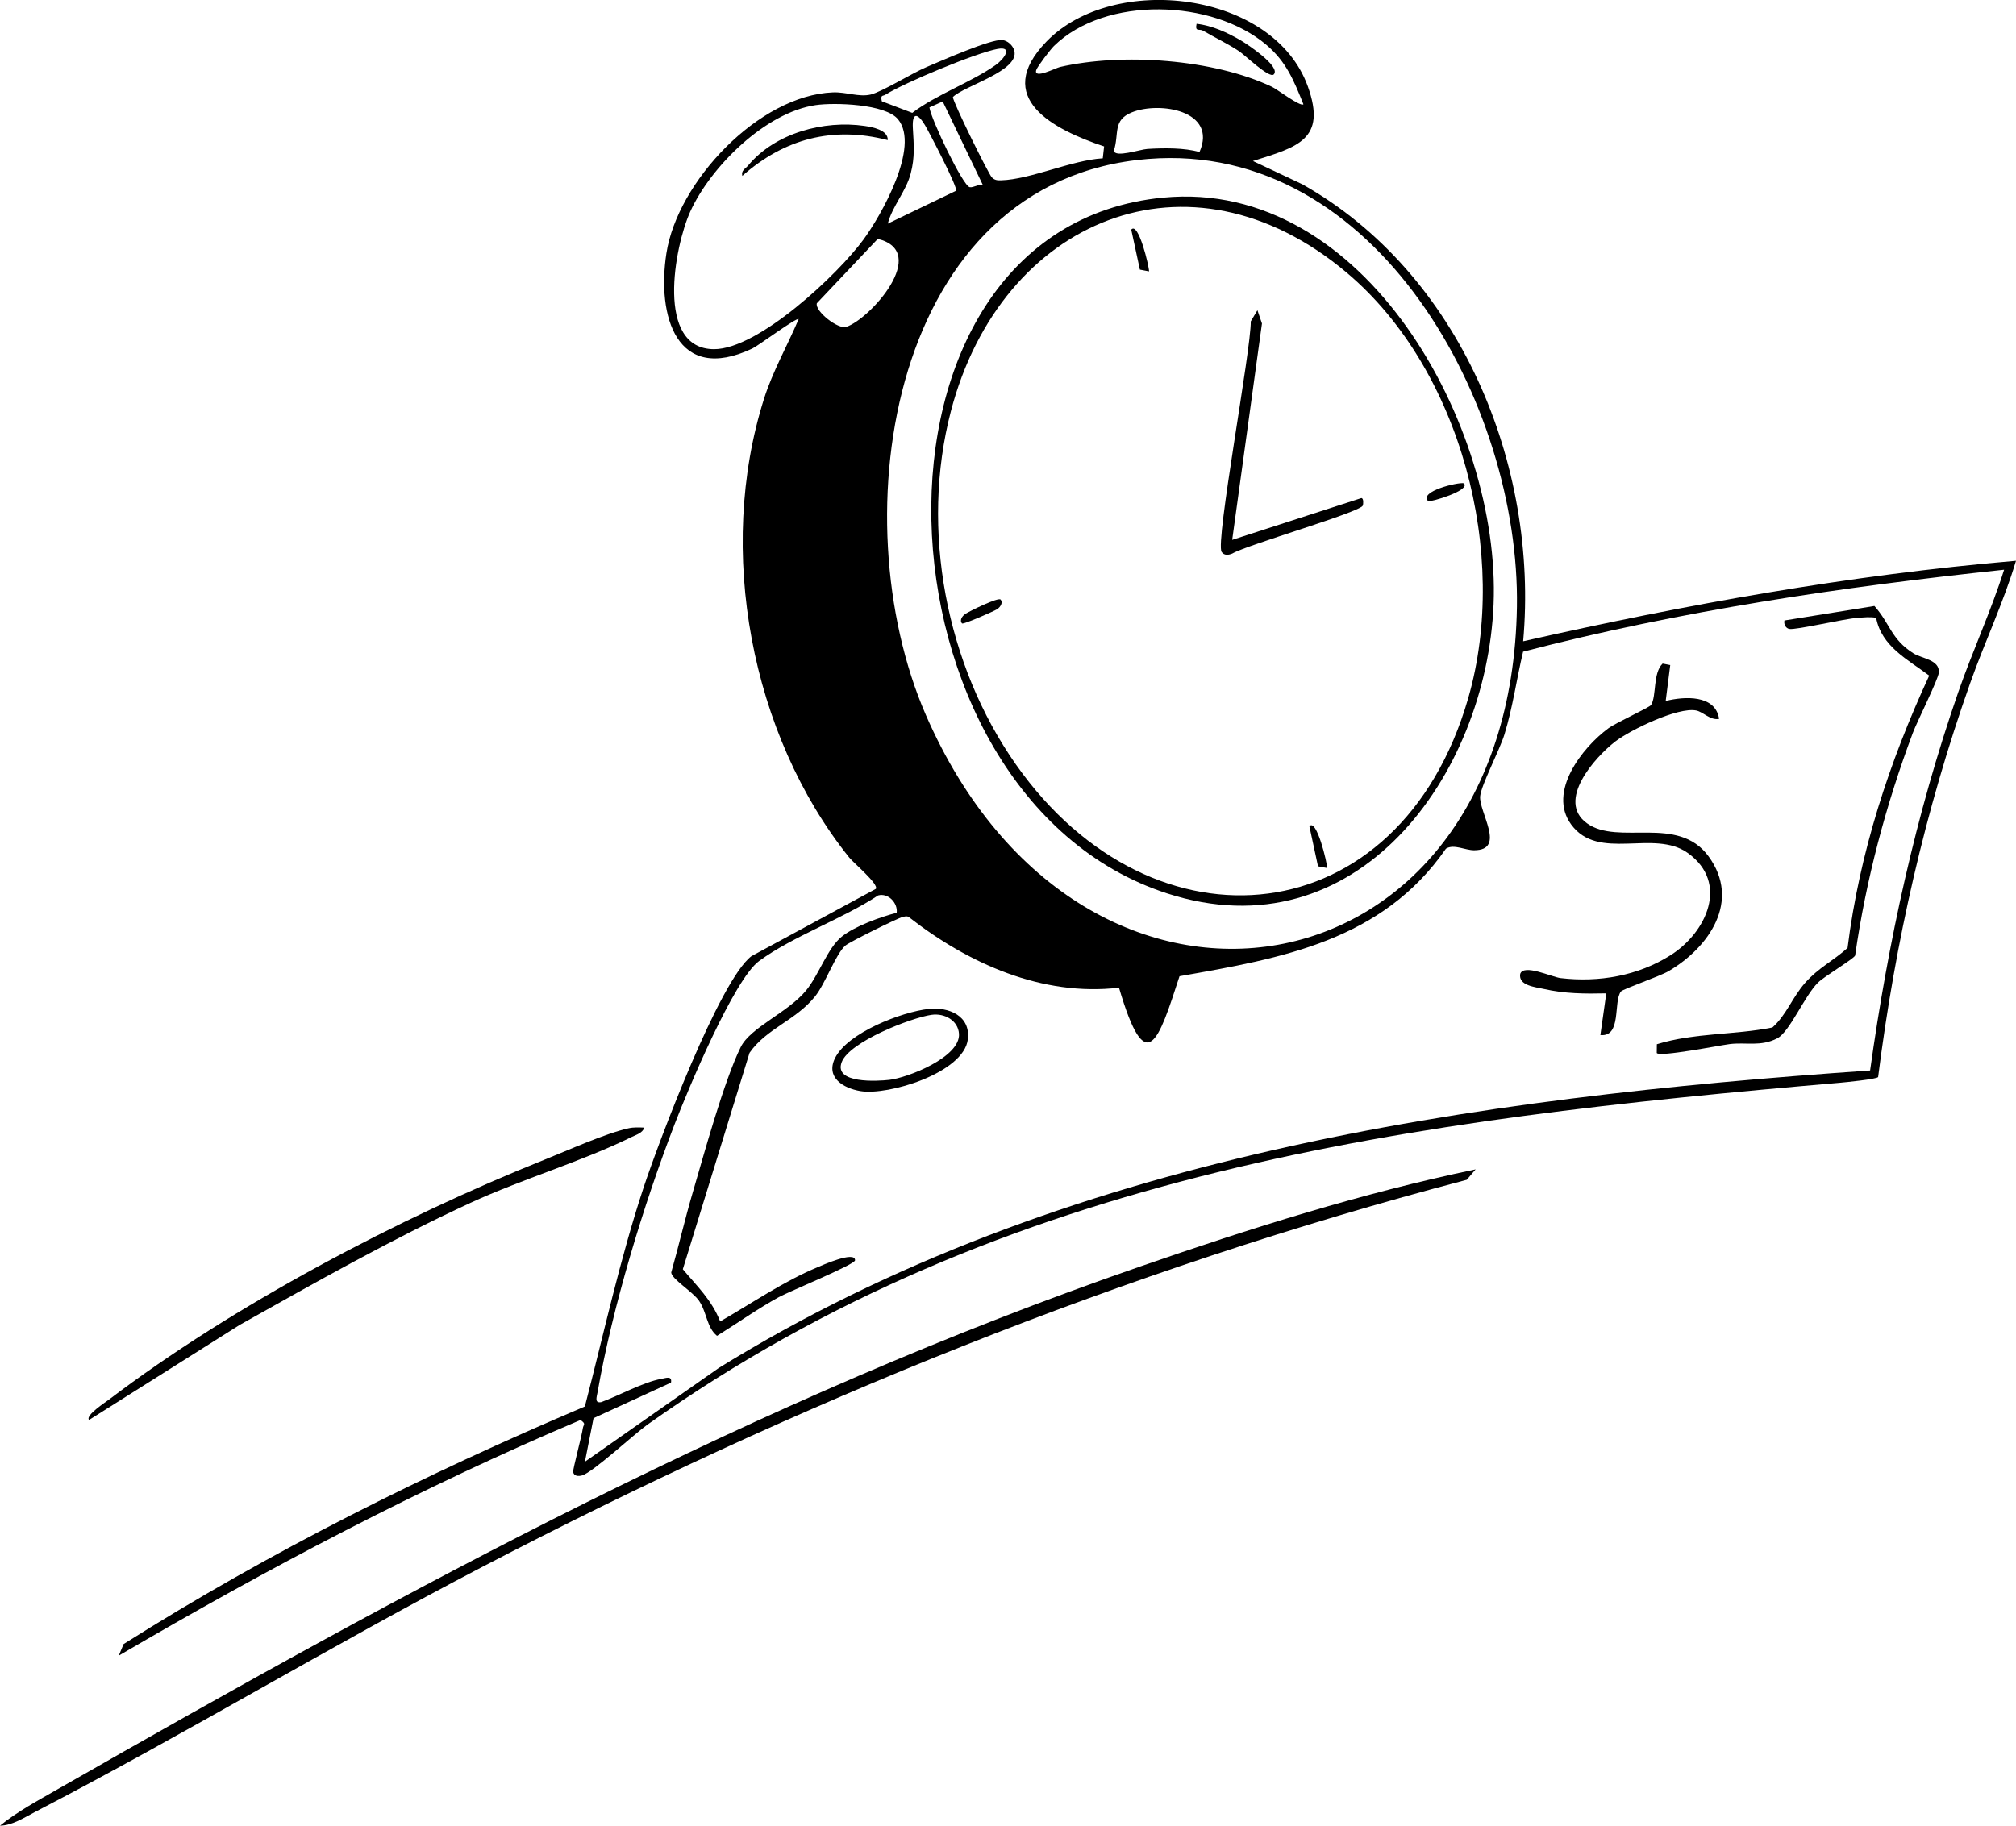 <?xml version="1.0" encoding="UTF-8"?> <svg xmlns="http://www.w3.org/2000/svg" width="223" height="202" viewBox="0 0 223 202" fill="none"><g clip-path="url(#clip0_31_67)"><path d="M138.597 17.817L144.071 20.397C161.454 30.19 170.227 51.398 168.485 70.955C186.448 66.883 204.615 63.615 223 62.047C221.63 66.639 219.536 71.043 217.927 75.594C212.923 89.74 209.636 104.252 207.75 119.17C207.59 119.408 204.139 119.748 203.457 119.807C156.323 123.874 111.232 129.485 71.618 157.627C70.152 158.67 65.582 162.907 64.395 163.246C63.949 163.374 63.487 163.324 63.398 162.87C63.347 162.612 64.362 158.841 64.472 158.026C64.528 157.608 64.876 157.571 64.209 157.117C46.572 164.58 29.651 173.517 13.139 183.186L13.671 181.908C29.876 171.673 47.065 163.103 64.695 155.621C66.794 147.532 68.56 139.379 71.177 131.437C72.805 126.492 79.579 108.498 83.111 105.801L96.883 98.347C97.235 97.834 94.414 95.477 93.936 94.879C83.02 81.25 79.23 60.841 84.502 44.151C85.479 41.058 87.09 38.268 88.343 35.307C88.134 35.086 83.894 38.244 83.214 38.566C74.821 42.535 72.645 34.939 73.714 28.028C74.939 20.101 83.922 10.551 92.132 10.221C93.589 10.163 95.014 10.768 96.304 10.463C97.573 10.163 100.858 8.11 102.479 7.424C104.101 6.739 109.589 4.309 110.857 4.428C111.456 4.484 112.03 5.017 112.192 5.588C112.827 7.847 106.667 9.476 105.405 10.736C105.372 11.229 109.338 19.24 109.711 19.626C110.013 19.936 110.311 19.964 110.715 19.953C113.972 19.866 118.54 17.719 121.983 17.516L122.13 16.202C116.549 14.337 109.708 10.843 115.759 4.593C123.166 -3.056 140.869 -1 144.666 9.564C146.786 15.462 143.507 16.27 138.597 17.814V17.817ZM144.18 11.539C143.104 8.884 142.298 6.843 140.065 4.95C134.127 -0.082 122.296 -0.501 116.579 5.092C116.213 5.45 114.739 7.374 114.626 7.752C114.307 8.805 116.776 7.523 117.246 7.414C124.159 5.823 134.223 6.536 140.691 9.603C141.285 9.885 143.85 11.852 144.18 11.539ZM97.544 11.208L100.91 12.487C103.623 10.435 107.427 9.108 110.133 7.197C111.085 6.524 112.095 5.089 110.339 5.413C107.971 5.851 100.049 9.15 97.96 10.468C97.626 10.68 97.383 10.449 97.542 11.206L97.544 11.208ZM108.71 20.451L104.279 11.227L102.809 11.886C102.987 13.19 106.512 20.579 107.269 20.712C107.661 20.78 108.24 20.367 108.709 20.451H108.71ZM90.238 11.628C84.666 12.436 78.603 18.446 76.35 23.418C74.603 27.274 72.472 38.624 78.984 38.635C83.882 38.643 92.674 30.388 95.516 26.505C97.455 23.857 101.812 16.224 99.339 13.202C97.938 11.488 92.299 11.329 90.238 11.628ZM132.681 16.826C134.702 12.229 128.26 11.195 125.197 12.432C123.049 13.302 123.816 14.795 123.213 16.669C123.314 17.491 126.122 16.528 126.924 16.48C128.722 16.373 130.99 16.337 132.68 16.824L132.681 16.826ZM105.754 21.11C105.992 20.786 102.767 14.6 102.314 13.843C101.489 12.464 100.879 12.41 100.976 14.178C101.078 16.004 101.221 17.355 100.736 19.207C100.222 21.175 98.72 22.785 98.203 24.744L105.754 21.108V21.11ZM127.036 17.582C98.471 19.836 92.88 57.205 102.413 79.103C119.825 119.101 167.104 110.907 167.795 67.128C168.147 44.85 152.336 15.588 127.036 17.584V17.582ZM97.097 26.431L90.353 33.558C90.129 34.432 92.693 36.456 93.607 36.166C96.217 35.331 102.927 27.863 97.097 26.431ZM221.687 63.037C203.775 64.933 185.908 67.565 168.477 72.105C167.753 75.152 167.34 78.254 166.416 81.257C165.879 83.006 163.865 86.814 163.731 88.073C163.543 89.824 166.656 94.063 163.058 94.077C162.066 94.08 160.824 93.357 159.946 93.898C152.895 104.079 141.845 106.029 130.472 108.013C128.147 115.166 126.795 119.541 123.778 109.285C115.271 110.278 107.1 106.607 100.509 101.452C100.277 101.328 100.072 101.412 99.84 101.461C99.322 101.57 93.969 104.228 93.52 104.617C92.444 105.544 91.321 108.799 90.162 110.245C88.01 112.926 84.801 113.776 82.911 116.49L75.531 140.432C77.065 142.275 78.709 143.791 79.661 146.211C83.209 144.175 86.631 141.806 90.421 140.216C90.849 140.037 94.627 138.338 94.58 139.45C94.561 139.92 87.332 142.874 86.155 143.519C83.791 144.814 81.598 146.39 79.312 147.805C78.156 146.856 78.207 145.235 77.325 143.928C76.653 142.934 74.291 141.523 74.247 140.793C75.081 137.861 75.762 134.879 76.622 131.956C77.886 127.659 80.086 119.588 81.941 115.845C83.022 113.662 87.179 112.025 89.173 109.581C90.608 107.823 91.536 104.901 93.112 103.635C94.569 102.465 97.366 101.47 99.188 100.991C99.322 99.917 98.271 98.773 97.137 99.073C93.174 101.687 87.742 103.567 83.969 106.331C81.183 108.372 76.082 120.606 74.638 124.349C71.193 133.274 67.739 144.642 66.097 154.058C66.008 154.569 65.727 155.291 66.512 155.137C68.473 154.417 71.165 152.915 73.156 152.568C73.62 152.487 74.369 152.169 74.223 152.98L65.654 156.914L64.702 161.731L79.506 151.361C117.513 127.85 162.953 121.472 206.861 118.444C208.855 104.196 211.899 90.159 216.612 76.585C218.195 72.026 220.228 67.64 221.685 63.038L221.687 63.037Z" fill="black"></path><path d="M163.227 129.385L162.244 130.538C124.311 140.514 88.136 155.242 53.418 173.333C36.73 182.029 20.587 191.807 3.898 200.474C2.706 201.092 1.339 201.993 0.002 202C1.841 200.491 4.244 199.191 6.35 197.985C45.309 175.7 83.537 154.876 126.133 140.127C138.259 135.928 150.683 131.994 163.229 129.385H163.227Z" fill="black"></path><path d="M71.269 124.766C71.083 125.371 70.354 125.562 69.85 125.811C64.456 128.478 57.756 130.458 52.104 133.062C43.334 137.102 34.908 141.886 26.497 146.605L9.856 157.108C9.383 156.632 11.687 155.137 12.049 154.86C25.774 144.425 44.206 134.725 60.202 128.327C62.814 127.283 66.958 125.411 69.538 124.838C70.112 124.71 70.691 124.747 71.268 124.765L71.269 124.766Z" fill="black"></path><path d="M184.25 77.558C186.305 77.044 189.747 76.836 190.158 79.538C189.168 79.729 188.425 78.769 187.615 78.609C185.613 78.217 180.388 80.73 178.684 82.037C176.39 83.798 172.122 88.625 175.543 91.094C179.017 93.604 185.596 90.111 188.988 94.746C192.597 99.677 189.065 104.809 184.588 107.443C183.578 108.037 179.499 109.43 179.291 109.711C178.439 110.853 179.406 114.755 177.025 114.526L177.68 109.909C175.337 109.966 173.064 109.949 170.771 109.423C169.835 109.209 167.945 109.06 168.157 107.766C168.517 106.606 171.66 108.107 172.624 108.221C176.863 108.722 181.195 107.971 184.804 105.68C188.765 103.166 191.293 97.695 186.713 94.392C182.939 91.671 176.814 95.377 173.785 91.212C171.174 87.62 175.016 82.717 177.902 80.588C178.758 79.955 182.466 78.276 182.635 78.001C183.252 76.999 182.815 74.481 183.911 73.422L184.752 73.587L184.251 77.556L184.25 77.558Z" fill="black"></path><path d="M201.112 108.705C199.573 110.224 197.985 114.158 196.588 114.887C194.77 115.837 193.103 115.293 191.312 115.526C190.155 115.677 183.561 116.979 183.261 116.508L183.273 115.54C187.423 114.26 191.844 114.529 196.051 113.688C197.615 112.302 198.239 110.371 199.674 108.747C201.167 107.058 202.753 106.344 204.369 104.883C205.679 94.385 208.982 84.288 213.399 74.752C211.059 72.988 208.13 71.541 207.528 68.36C206.85 68.222 206.153 68.32 205.469 68.364C204.005 68.455 198.614 69.739 197.908 69.585C197.516 69.499 197.296 69.051 197.385 68.653L207.338 67.048C209.085 69.01 209.183 70.736 211.66 72.291C212.584 72.871 214.551 72.992 214.467 74.397C214.422 75.141 212.06 79.827 211.582 81.105C208.609 89.056 206.414 97.296 205.206 105.724C205.072 106.083 201.831 107.999 201.112 108.707V108.705Z" fill="black"></path><path d="M102.723 111.635C104.945 111.396 107.371 112.383 107.059 114.994C106.613 118.702 98.243 121.253 95.157 120.722C93.261 120.396 91.325 119.212 92.36 117.09C93.743 114.258 99.766 111.954 102.723 111.635ZM103.048 112.283C100.75 112.618 93.957 115.269 93.106 117.521C92.198 119.921 97.048 119.632 98.366 119.483C100.42 119.25 106.242 116.965 106.08 114.389C105.985 112.902 104.47 112.078 103.049 112.285L103.048 112.283Z" fill="black"></path><path d="M128.67 21.865C150.974 19.717 166.02 47.219 165.213 66.844C164.43 85.876 150.025 105.649 129.078 98.843C95.703 88 93.119 25.289 128.67 21.863V21.865ZM148.967 30.166C131.489 15.455 110.726 24.311 105.19 45.47C101.766 58.561 104.645 73.594 112.382 84.595C127.601 106.231 154.855 103.467 162.411 77.234C166.97 61.411 161.647 40.837 148.965 30.166H148.967Z" fill="black"></path><path d="M98.197 15.501C92.114 13.929 86.76 15.354 82.109 19.463C81.964 18.842 82.454 18.678 82.762 18.306C85.749 14.709 91.129 13.279 95.65 13.936C96.477 14.057 98.258 14.379 98.197 15.499V15.501Z" fill="black"></path><path d="M140.893 8.239C140.414 8.721 137.696 6.082 137.057 5.662C135.767 4.812 134.395 4.169 133.068 3.389C132.666 3.152 132.162 3.58 132.359 2.632C134.097 2.826 135.764 3.606 137.256 4.472C137.849 4.815 141.747 7.382 140.893 8.239Z" fill="black"></path><path d="M136.299 59.734L150.582 55.111C150.866 55.108 150.803 55.814 150.747 55.938C150.418 56.69 137.973 60.273 136.306 61.249C135.893 61.419 135.413 61.486 135.131 61.071C134.409 60.009 138.41 38.643 138.353 35.559L139.09 34.326L139.592 35.791L136.299 59.734Z" fill="black"></path><path d="M127.101 30.026L126.088 29.834L125.134 25.408C125.931 24.462 127.127 29.561 127.101 30.026Z" fill="black"></path><path d="M146.805 96.043L145.792 95.852L144.839 91.425C145.635 90.479 146.831 95.578 146.805 96.043Z" fill="black"></path><path d="M110.679 66.338C110.944 66.615 110.736 67.126 110.273 67.419C109.973 67.607 106.556 69.129 106.413 68.977C106.146 68.69 106.348 68.201 106.822 67.899C107.297 67.598 110.416 66.063 110.679 66.338Z" fill="black"></path><path d="M161.912 53.466C162.789 54.237 158.141 55.614 157.974 55.442C156.926 54.366 161.293 53.331 161.912 53.466Z" fill="black"></path></g><defs><clipPath id="clip0_31_67"><rect width="223" height="202" fill="white"></rect></clipPath></defs></svg> 